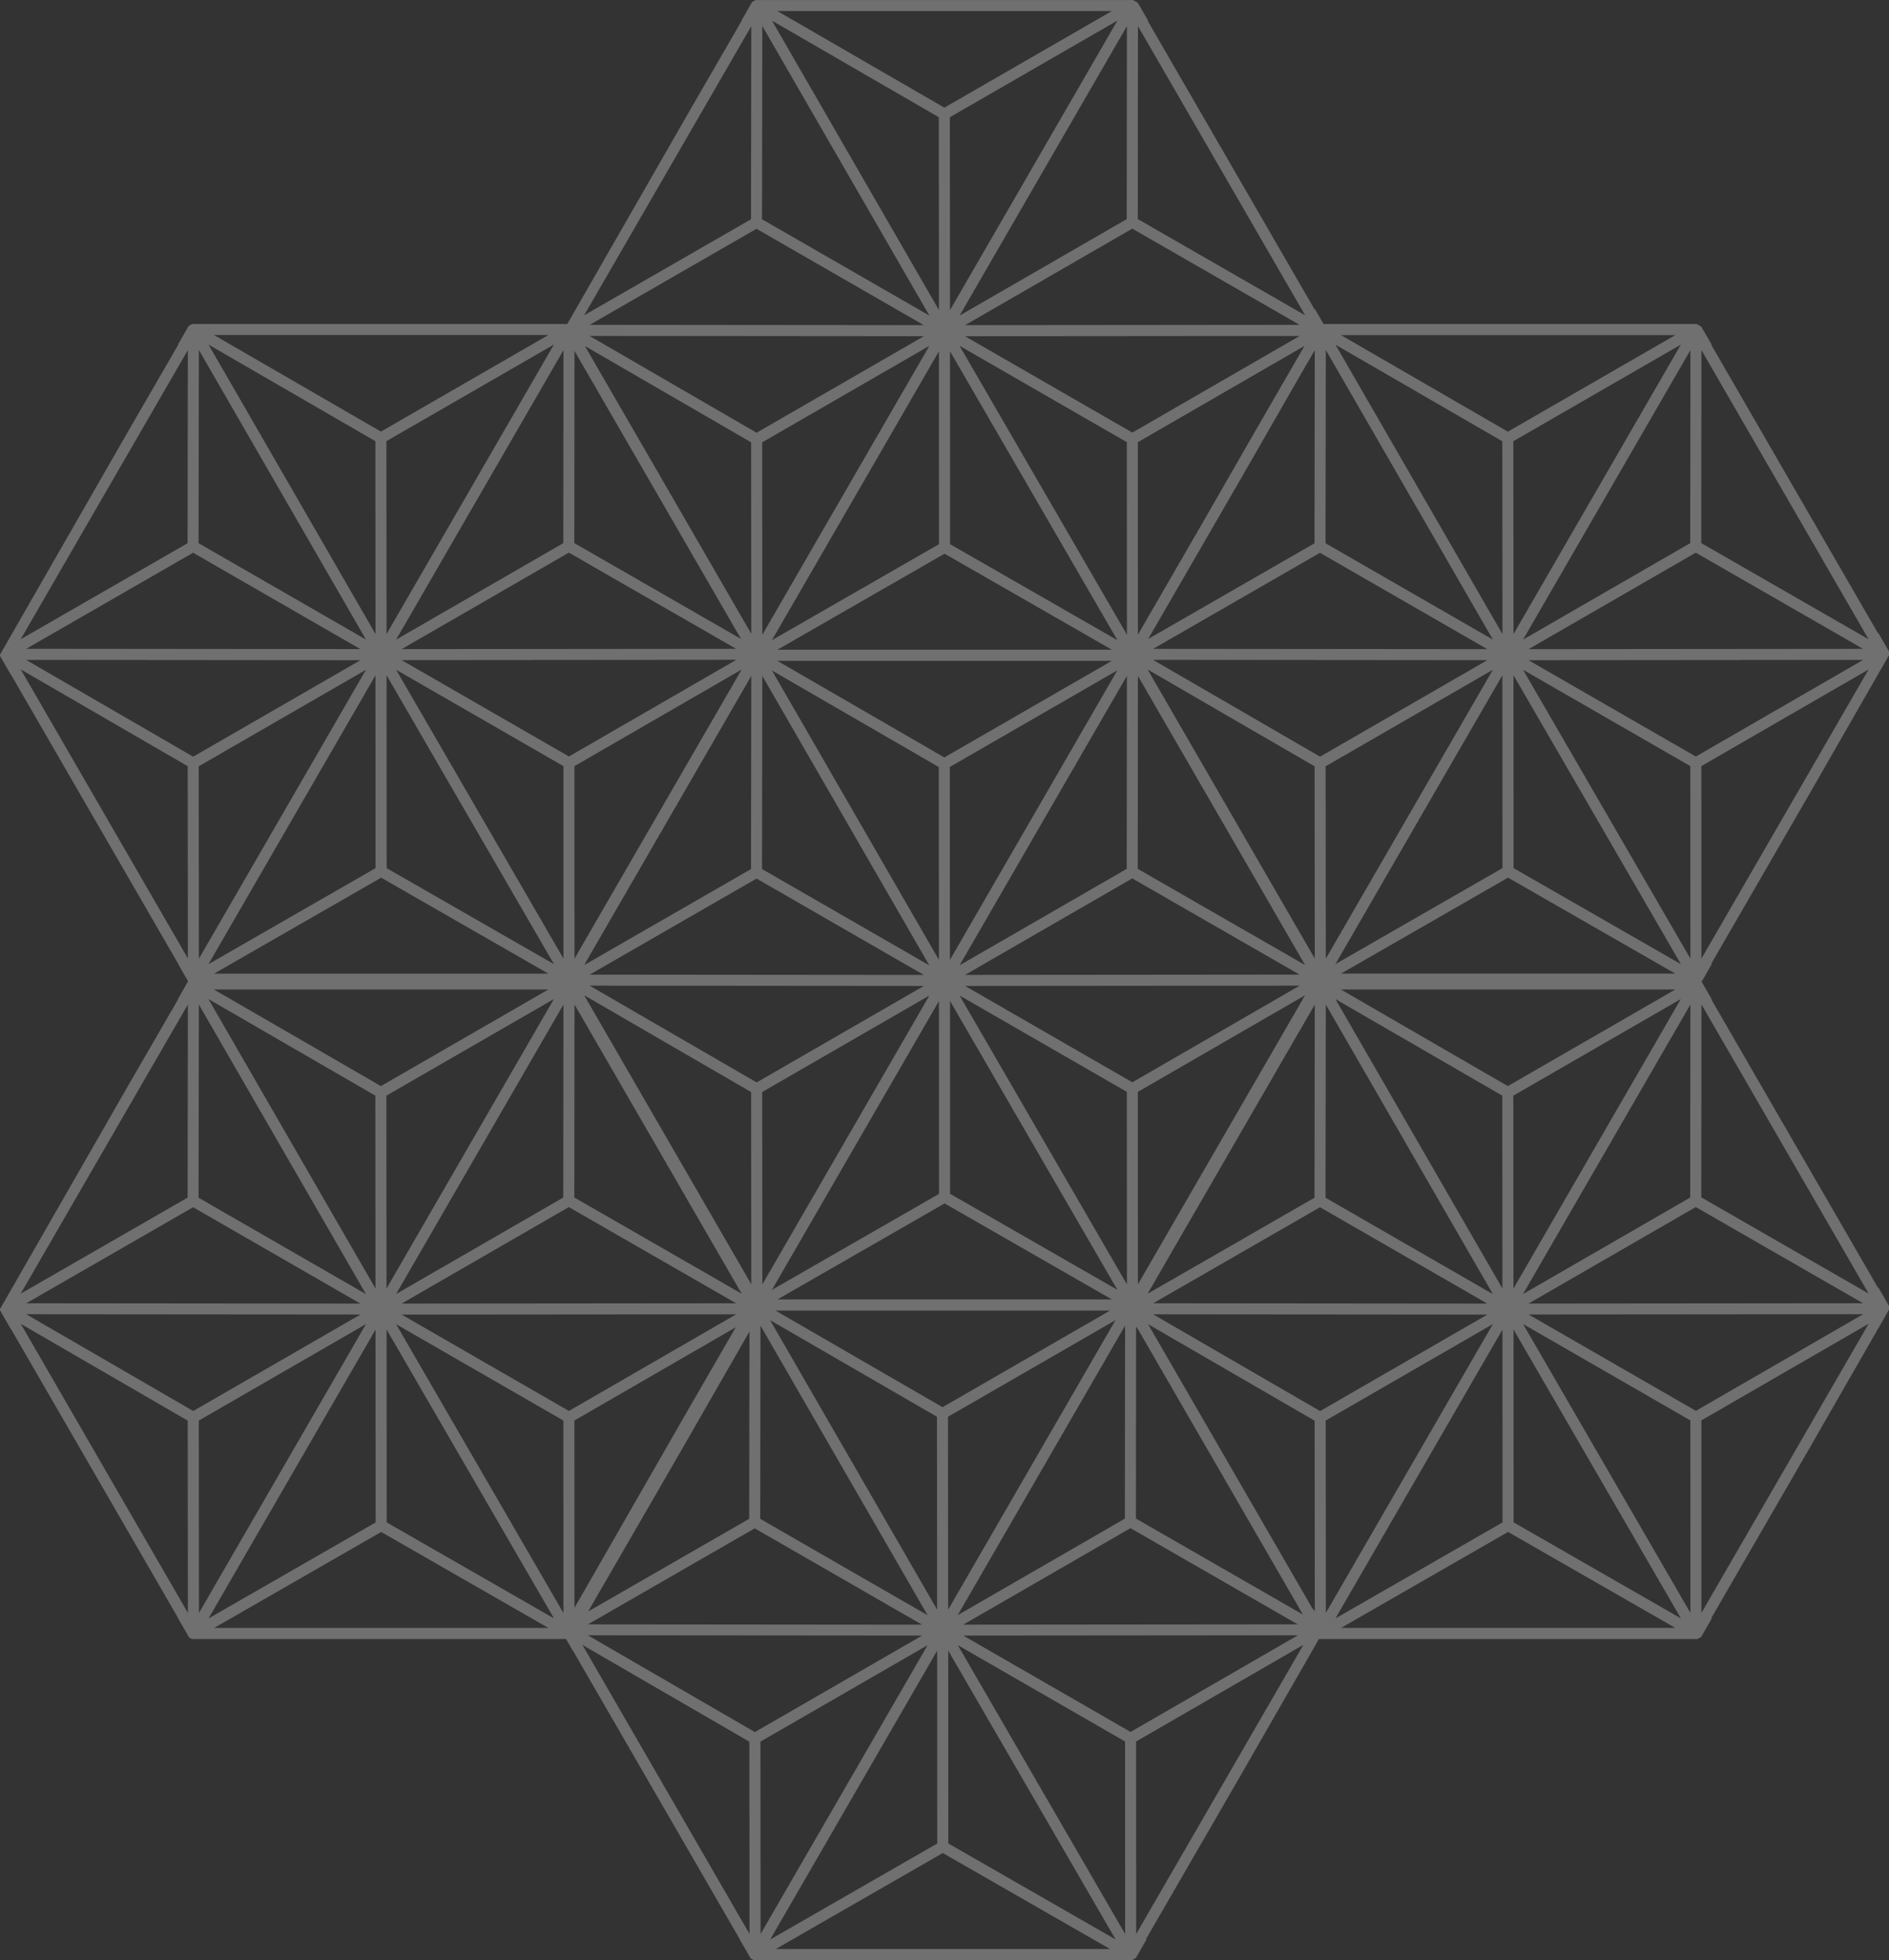 <svg width="292" height="303" viewBox="0 0 292 303" fill="none" xmlns="http://www.w3.org/2000/svg">
<rect x="0" y="0" width="292" height="303" fill="#333333" stroke="none"/>
<g opacity="0.3" clip-path="url(#clip0_3583_382)">
<path d="M290.327 199.112L264.5 154.43L264.618 154.5L263.036 151.758L264.661 148.93L264.495 149.026L279.545 122.995L292.005 101.281V100.702L290.337 97.815V97.955L264.511 53.273L264.629 53.343L262.988 50.504L262.253 50.081H204.588L203.236 47.74V47.88L177.399 3.198L177.517 3.268L175.876 0.429L175.141 0.006H116.784L116.258 0.311L114.574 3.246L114.66 3.193L106.995 16.444L106.866 16.664L87.691 50.081H29.688L29.163 50.386L27.478 53.321L27.564 53.268L19.899 66.519L19.771 66.739L0 101.2V101.388L1.722 104.371V104.323L27.569 149.026L27.526 149.005L29.077 151.688L27.473 154.479L27.559 154.425L19.894 167.676L19.765 167.896L0 202.358V202.545L1.722 205.528V205.48L27.569 250.183L27.526 250.162L29.238 253.118L29.667 253.365H87.498L88.539 255.164V255.116L114.386 299.819L114.343 299.797L116.054 302.754L116.484 303H175.002L175.581 302.668L177.27 299.728L177.104 299.824L192.155 273.793L203.874 253.37H262.387L262.966 253.038L264.656 250.097L264.49 250.194L279.54 224.163L292 202.449V201.87L290.332 198.983V199.122L290.327 199.112ZM113.807 101.999L87.949 116.937L77.119 110.702L62.085 102.041L113.807 101.999ZM62.085 100.343L87.933 85.427L113.791 100.295L62.085 100.343ZM174.17 134.307L148.328 149.224L174.197 104.478L174.17 134.307ZM175.023 135.785L200.881 150.654L149.175 150.702L175.023 135.785ZM146.842 148.378L146.821 118.56L172.711 103.627L146.842 148.378ZM145.973 117.087L120.163 102.154H171.864L145.973 117.087ZM145.115 118.565L145.136 145.577V148.378L119.326 103.643L145.115 118.571V118.565ZM143.667 149.235L119.573 135.362L117.792 134.339L117.835 104.478L143.661 149.24L143.667 149.235ZM127.163 141.699L142.803 150.708L91.156 150.66L116.945 135.812L127.168 141.699H127.163ZM90.427 148.956L110.101 114.923L116.135 104.489L116.092 134.339L90.325 149.171L90.459 148.94L90.432 148.956H90.427ZM90.303 153.852L116.108 168.812L116.135 198.528L90.303 153.852ZM91.14 152.363L142.814 152.406L116.961 167.323L91.135 152.357L91.14 152.363ZM143.661 153.889L117.846 198.539L117.819 168.806L143.667 153.889H143.661ZM145.142 154.741L145.153 184.548L119.326 199.39L145.142 154.741ZM146.011 186.027L171.864 200.863H120.19L146.016 186.027H146.011ZM146.864 184.548L146.853 156.209V154.73L172.722 199.38L146.869 184.543L146.864 184.548ZM148.333 153.889L174.186 168.78L174.197 198.539L148.333 153.889ZM164.21 161.067L149.175 152.406L200.897 152.363L175.039 167.301L164.21 161.067ZM201.74 153.841L175.897 198.539L175.887 168.785L201.74 153.847V153.841ZM175.87 134.312L175.897 104.478L193.013 134.082L201.74 149.181L175.87 134.307V134.312ZM105.922 184.886L114.649 199.985L88.78 185.111L88.807 155.277L105.922 184.88V184.886ZM177.404 103.498L203.209 118.458L203.236 148.174L177.404 103.498ZM114.649 103.488L88.807 148.185L88.796 118.431L114.649 103.493V103.488ZM87.09 118.426L87.101 148.185L61.237 103.536L87.09 118.426ZM113.786 201.463L62.08 201.511L87.927 186.594L113.786 201.463ZM113.802 203.166L87.943 218.105L77.114 211.87L62.08 203.209L113.802 203.166ZM197.202 165.727L203.236 155.293L203.193 185.143L177.394 199.99L197.202 165.727ZM204.041 186.616L214.264 192.502L229.904 201.511L178.257 201.463L204.046 186.616H204.041ZM262.14 116.948L251.311 110.713L236.276 102.052L287.999 102.009L262.14 116.948ZM261.287 118.426L261.298 148.185L235.434 103.536L261.287 118.426ZM259.818 149.031L233.965 134.195L233.954 105.855V104.377L259.823 149.026L259.818 149.031ZM258.96 150.504H207.286L233.112 135.668L258.965 150.504H258.96ZM206.422 149.037L232.238 104.387L232.248 134.195L206.422 149.037ZM204.942 148.185L204.915 118.453L230.763 103.536L204.947 148.185H204.942ZM204.062 116.969L178.236 102.004L229.91 102.047L204.057 116.964L204.062 116.969ZM178.252 100.301L204.041 85.453L214.264 91.34L229.904 100.349L178.257 100.301H178.252ZM203.236 54.13L203.193 83.98L177.485 98.774L192.428 72.925L200.329 59.154L203.236 54.125V54.13ZM194.096 66.53L193.968 66.749L186.035 80.574L175.897 98.11L175.887 68.356L201.648 53.471L194.091 66.54L194.096 66.53ZM175.039 66.873L164.21 60.638L149.175 51.977L200.897 51.934L175.039 66.873ZM174.186 68.351L174.197 98.11L148.333 53.461L174.186 68.351ZM172.717 98.956L146.864 84.12L146.853 55.78V54.302L172.722 98.951L172.717 98.956ZM171.858 100.429H120.184L146.011 85.593L171.864 100.429H171.858ZM119.321 98.962L145.136 54.312L145.147 84.12L119.321 98.962ZM117.841 98.11L117.814 68.378L143.661 53.461L117.846 98.11H117.841ZM116.961 66.894L91.135 51.929L142.809 51.972L116.956 66.889L116.961 66.894ZM116.108 68.378L116.135 97.837V97.826L116.13 97.965L90.416 53.487L116.108 68.378ZM88.812 54.307V54.259L114.547 98.769L88.78 83.954L88.807 54.291V54.302L88.812 54.307ZM87.074 83.959L61.232 98.876L87.101 54.13L87.074 83.959ZM85.621 149.037L59.768 134.2L59.757 105.86V104.382L85.626 149.031L85.621 149.037ZM84.763 150.51H33.094L58.92 135.673L84.773 150.51H84.763ZM32.225 149.042L58.041 104.393L58.051 134.2L32.225 149.042ZM30.745 148.19L30.718 118.458L56.566 103.541L30.75 148.19H30.745ZM29.865 116.974L4.039 102.009L55.713 102.052L29.86 116.969L29.865 116.974ZM29.844 186.616L40.067 192.502L55.707 201.511L4.06 201.463L29.849 186.616H29.844ZM32.477 186.166L30.697 185.143L30.739 155.282L56.566 200.044L32.472 186.171L32.477 186.166ZM32.23 154.441L58.019 169.369L58.041 196.38V199.181L32.23 154.446V154.441ZM33.067 152.957H84.768L58.877 167.89L33.067 152.957ZM85.615 154.436L59.746 199.187L59.725 169.369L85.615 154.436ZM87.096 155.287L87.069 185.116L61.227 200.033L87.096 155.287ZM87.085 219.588L87.096 249.347L61.232 204.698L87.085 219.588ZM88.791 219.588L113.737 205.17L106.711 217.328L106.582 217.548L88.802 248.539L88.791 219.588ZM105.332 224.168L115.851 205.834L115.808 234.779L90.915 249.106L105.332 224.168ZM116.661 236.252L126.884 242.138L142.524 251.147L90.877 251.099L116.666 236.252H116.661ZM119.294 235.802L117.513 234.779L117.556 204.918L143.383 249.68L119.289 235.807L119.294 235.802ZM119.047 204.077L144.836 219.005L144.858 246.016V248.817L119.047 204.082V204.077ZM119.884 202.593H171.585L145.694 217.526L119.884 202.593ZM172.432 204.072L146.563 248.823L146.542 219.005L172.432 204.072ZM173.913 204.923L173.886 234.752L148.044 249.669L173.913 204.923ZM174.744 236.225L200.602 251.094L148.896 251.142L174.744 236.225ZM175.592 234.746L175.618 205.025L175.913 205.534V205.486L201.407 249.583L175.586 234.741L175.592 234.746ZM202.941 248.758L177.469 204.693L203.215 219.615L203.241 249.133L202.946 248.624V248.764L202.941 248.758ZM178.241 203.166L229.915 203.209L204.062 218.126L178.236 203.161L178.241 203.166ZM206.68 186.166L204.899 185.143L204.942 155.282L230.768 200.044L206.674 186.171L206.68 186.166ZM206.433 154.441L232.222 169.369L232.243 196.38V199.181L206.433 154.446V154.441ZM207.27 152.957H258.97L233.08 167.89L207.27 152.957ZM259.818 154.436L233.949 199.187L233.927 169.369L259.818 154.436ZM261.298 155.287L261.271 185.116L235.429 200.033L261.298 155.287ZM262.13 186.589L287.988 201.458L236.282 201.506L262.13 186.589ZM263.004 148.18L262.993 118.426L288.846 103.488L263.004 148.185V148.18ZM263.004 54.12L280.119 83.723L288.846 98.822L262.977 83.948L263.004 54.114V54.12ZM287.988 100.301L236.282 100.349L262.13 85.432L287.988 100.301ZM261.277 83.954L235.434 98.871L261.304 54.125L261.277 83.954ZM233.954 98.024L233.933 68.206L259.823 53.273L233.954 98.024ZM258.976 51.795L233.085 66.728L207.275 51.795H258.976ZM232.227 68.206L232.248 95.218V98.019L206.438 53.284L232.227 68.212V68.206ZM204.947 54.114L230.773 98.876L206.68 85.003L204.899 83.98L204.942 54.12L204.947 54.114ZM175.903 4.034L193.018 33.637L201.745 48.736L175.876 33.862L175.903 4.028V4.034ZM200.887 50.215L149.181 50.263L175.028 35.346L200.887 50.215ZM174.176 33.868L148.333 48.785L174.197 4.039L174.17 33.868H174.176ZM146.853 47.938L146.831 18.12L172.722 3.187L146.853 47.938ZM171.869 1.709L145.979 16.642L120.168 1.709H171.869ZM145.12 18.12L145.142 45.132V47.933L119.332 3.193L145.12 18.12ZM117.841 4.028L143.667 48.79L119.573 34.917L117.792 33.895L117.835 4.034L117.841 4.028ZM116.939 35.367L127.163 41.254L142.803 50.263L91.156 50.215L116.945 35.367H116.939ZM110.101 14.478L116.135 4.044L116.092 33.895L90.293 48.742L110.101 14.478ZM59.752 98.013L59.73 68.196L85.621 53.263L59.752 98.013ZM84.773 51.784L58.883 66.717L33.073 51.784H84.773ZM58.025 68.196L58.046 95.207V98.008L32.236 53.273L58.025 68.201V68.196ZM30.745 54.103L56.571 98.865L32.477 84.993L30.697 83.97L30.739 54.109L30.745 54.103ZM29.844 85.442L40.067 91.329L55.707 100.338L4.06 100.29L29.849 85.442H29.844ZM23.005 64.553L29.039 54.12L28.996 83.97L3.197 98.817L23.005 64.553ZM3.213 103.482L29.018 118.442L29.044 148.158L3.213 103.482ZM23.01 165.71L29.044 155.277L29.002 185.127L3.202 199.974L23.01 165.71ZM3.213 204.645L29.018 219.605L29.044 249.321L3.213 204.645ZM4.05 203.156L55.724 203.198L29.87 218.115L4.044 203.15L4.05 203.156ZM30.723 219.599L56.571 204.682L30.756 249.331L30.729 219.599H30.723ZM32.236 250.183L58.051 205.534L58.062 235.341L32.236 250.183ZM33.094 251.656L58.92 236.814L84.773 251.651H33.094V251.656ZM59.773 235.341L59.762 207.001V205.523L85.632 250.172L59.779 235.336L59.773 235.341ZM90.03 254.275L115.835 269.235L115.861 298.951L90.03 254.275ZM90.867 252.786L142.54 252.829L116.687 267.746L90.861 252.781L90.867 252.786ZM117.54 269.23L143.388 254.313L117.572 298.962L117.546 269.23H117.54ZM119.053 299.814L144.868 255.164L144.879 284.972L119.053 299.814ZM119.911 301.286L145.737 286.444L171.59 301.281H119.916L119.911 301.286ZM146.59 284.972L146.579 256.632V255.154L172.448 299.803L146.595 284.966L146.59 284.972ZM148.06 254.313L173.913 269.203L173.923 298.962L148.06 254.313ZM174.766 267.725L163.936 261.49L148.902 252.829L200.624 252.786L174.766 267.725ZM175.629 298.957L175.618 269.203L201.471 254.264L175.629 298.962V298.957ZM204.92 219.594L230.768 204.677L204.952 249.326L204.926 219.594H204.92ZM206.433 250.178L232.248 205.528L232.259 235.336L206.433 250.178ZM207.291 251.651L233.117 236.809L258.97 251.645H207.296L207.291 251.651ZM233.97 235.336L233.959 206.996V205.518L259.828 250.167L233.975 235.33L233.97 235.336ZM235.44 204.677L261.293 219.567L261.304 249.326L235.44 204.677ZM262.146 218.089L251.316 211.854L236.282 203.193L288.004 203.15L262.146 218.089ZM263.009 249.321L262.998 219.567L288.852 204.629L263.009 249.326V249.321ZM262.982 185.095L263.009 155.261L280.125 184.864L288.852 199.963L262.982 185.089V185.095Z" fill="white"/>
</g>
<defs>
<clipPath id="clip0_3583_382">
<rect width="292" height="303" fill="white"/>
</clipPath>
</defs>
</svg>
